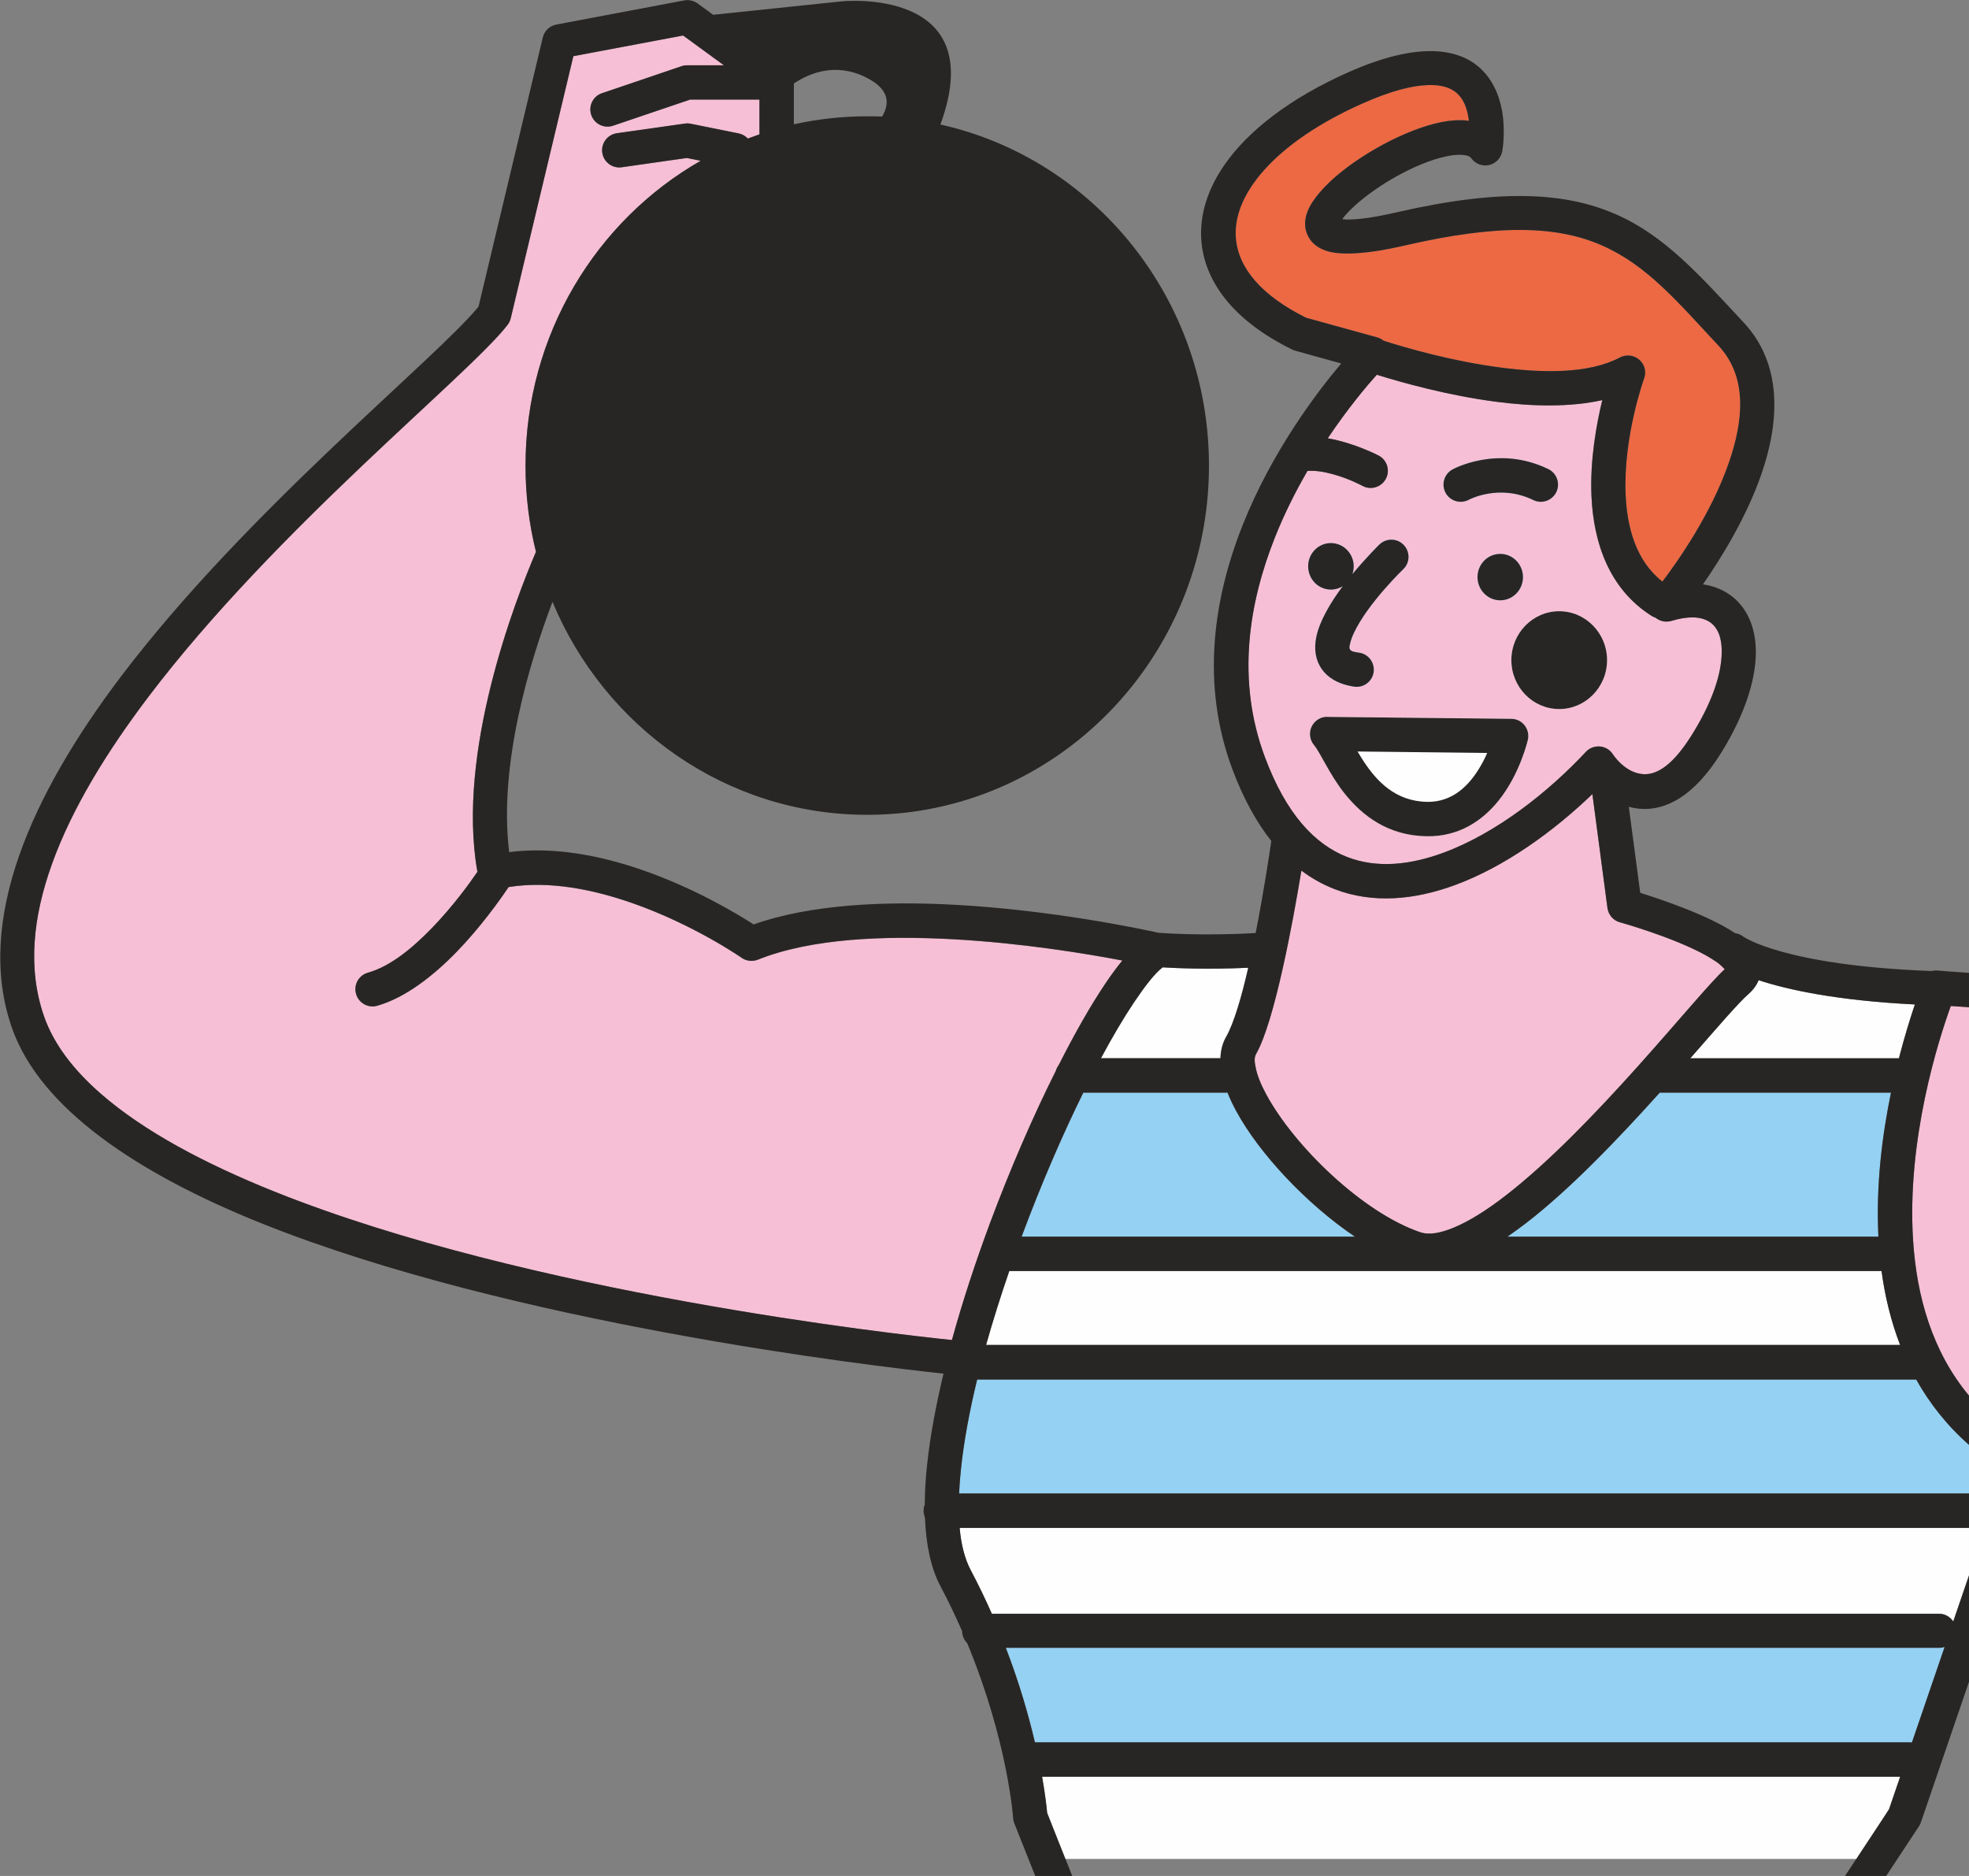 <?xml version="1.0" encoding="UTF-8"?> <!-- Creator: CorelDRAW 2019 (64-Bit) --> <svg xmlns="http://www.w3.org/2000/svg" xmlns:xlink="http://www.w3.org/1999/xlink" xml:space="preserve" width="42.552mm" height="40.542mm" style="shape-rendering:geometricPrecision; text-rendering:geometricPrecision; image-rendering:optimizeQuality; fill-rule:evenodd; clip-rule:evenodd" viewBox="0 0 203.68 194.06"><rect x="0" y="0" width="203.68" height="194.06" fill="#808080" stroke="none"/> <defs> <style type="text/css"> <![CDATA[ .fil0 {fill:#FEFEFE} .fil1 {fill:#F6BFD5} .fil3 {fill:#EC6943} .fil2 {fill:#94D1F3} .fil4 {fill:#282624} ]]> </style> </defs> <g id="Слой_x0020_1">  <g id="_2635241709504"> <path class="fil0" d="M110.14 192.3l82.08 0 3.19 -5.15 1.15 -3.36 -88.76 0c0.33,1.88 0.47,3.19 0.52,3.74l1.83 4.77z"></path> <path class="fil1" d="M203.68 104.18c-0.73,-0.05 -1.36,-0.09 -1.88,-0.13 -1.23,3.39 -4.59,13.77 -3.9,24.29 0.37,5.68 1.94,11.41 5.78,16.02l0 -40.19z"></path> <path class="fil0" d="M202.05 167.72l1.63 -4.76 0 -4.91 -104.41 0c0.15,1.69 0.51,3.15 1.12,4.32 0.82,1.55 1.55,3.07 2.21,4.56l97.97 0c0.62,0 1.16,0.32 1.48,0.8z"></path> <path class="fil2" d="M198.22 142.7l-97.14 0c-0.79,3.25 -1.37,6.37 -1.67,9.21 -0.09,0.89 -0.16,1.75 -0.2,2.58l104.47 0 0 -5.03c-2.29,-2.01 -4.08,-4.3 -5.46,-6.76z"></path> <path class="fil0" d="M194.64 131.49l-90.23 0c-0.88,2.56 -1.69,5.13 -2.4,7.65l94.55 0c-0.95,-2.47 -1.57,-5.04 -1.92,-7.65z"></path> <path class="fil1" d="M78.56 13.87l0 -3.56 -7.17 0 -7.97 2.7c-0.93,0.32 -1.94,-0.18 -2.26,-1.11 -0.31,-0.93 0.18,-1.94 1.11,-2.25l8.25 -2.8c0.18,-0.06 0.38,-0.09 0.57,-0.09l3.79 0 -4.22 -3.08c0,0 -11.35,2.14 -11.35,2.14l-6.48 27.12c-0.06,0.24 -0.17,0.47 -0.32,0.67 -4.05,5.25 -23.92,21.01 -37.18,38.51 -4.3,5.68 -7.9,11.54 -9.96,17.28 -1.97,5.48 -2.53,10.83 -0.81,15.76 1.02,2.91 3.08,5.56 5.89,8.01 4.47,3.89 10.77,7.23 17.95,10.11 26.26,10.52 64.19,14.75 70.07,15.35 1.09,-3.97 2.44,-8.06 3.92,-12.05 2.11,-5.66 4.49,-11.13 6.83,-15.8 0.06,-0.21 0.16,-0.41 0.29,-0.58 1.7,-3.36 3.36,-6.27 4.87,-8.5 0.59,-0.88 1.17,-1.66 1.72,-2.33 -3.77,-0.72 -10.4,-1.81 -17.48,-2.2 -7.11,-0.39 -14.7,-0.1 -20.22,2.11 -0.56,0.22 -1.19,0.15 -1.68,-0.19 0,0 -4.93,-3.44 -11.37,-5.68 -3.94,-1.37 -8.47,-2.32 -12.74,-1.64 -0.84,1.26 -2.84,4.09 -5.39,6.72 -2.41,2.48 -5.31,4.74 -8.2,5.56 -0.95,0.27 -1.93,-0.29 -2.19,-1.23 -0.27,-0.95 0.29,-1.93 1.23,-2.19 2.35,-0.66 4.65,-2.59 6.61,-4.61 2.13,-2.2 3.84,-4.54 4.72,-5.83 -0.01,-0.04 -0.02,-0.09 -0.03,-0.13 -2.11,-12.22 3.84,-27.73 6.08,-32.97 -0.71,-2.85 -1.08,-5.84 -1.08,-8.91 0,-13.54 7.31,-25.36 18.12,-31.54l-1.43 -0.29 -6.74 0.96c-0.97,0.14 -1.87,-0.54 -2.01,-1.51 -0.14,-0.97 0.54,-1.87 1.51,-2.01l7.05 -1c0.2,-0.03 0.4,-0.02 0.6,0.02l4.95 1c0.38,0.08 0.7,0.27 0.95,0.53 0.4,-0.15 0.81,-0.3 1.22,-0.44z"></path> <path class="fil2" d="M195.61 113.04l-23.92 0c-4.23,4.7 -9.25,9.98 -13.9,13.55 -0.63,0.48 -1.25,0.93 -1.86,1.35l38.38 0c-0.27,-5.29 0.39,-10.51 1.3,-14.9z"></path> <path class="fil2" d="M126.98 113.04l-14.92 0c-2.17,4.4 -4.37,9.5 -6.33,14.76 -0.02,0.05 -0.03,0.09 -0.05,0.14l34.48 0c-5.04,-3.4 -9.92,-8.63 -12.29,-13.01 -0.35,-0.65 -0.65,-1.28 -0.89,-1.89z"></path> <path class="fil1" d="M164.73 82.14c-3.98,3.83 -9.03,7.5 -14.17,9.4 -4.26,1.58 -8.59,1.95 -12.5,0.44 -1.18,-0.46 -2.34,-1.09 -3.44,-1.92 -0.88,5.33 -2.77,15.62 -4.69,18.98 -0.2,0.35 -0.16,0.81 -0.05,1.34 0.16,0.86 0.56,1.83 1.12,2.86 2.9,5.35 9.96,12.19 15.88,14.22 0.99,0.34 2.16,0.08 3.46,-0.45 1.64,-0.67 3.43,-1.81 5.29,-3.24 9.19,-7.06 19.85,-20.83 22.78,-23.51 -0.19,-0.2 -0.51,-0.52 -0.8,-0.72 -0.35,-0.24 -0.74,-0.48 -1.16,-0.72 -3.49,-1.92 -8.88,-3.41 -8.88,-3.41 -0.69,-0.19 -1.19,-0.77 -1.29,-1.48l-1.56 -11.79z"></path> <path class="fil0" d="M181.92 101.39c-0.19,0.49 -0.53,0.98 -1.06,1.45 -1.04,0.91 -3.21,3.44 -6.01,6.64l21.54 0c0.01,0 0.03,0 0.04,0 0.59,-2.29 1.19,-4.2 1.65,-5.57 -8.12,-0.41 -13.18,-1.53 -16.16,-2.51z"></path> <path class="fil0" d="M129.13 100.11c-4.2,0.2 -7.54,0.04 -8.87,-0.04 -0.82,0.63 -1.8,1.9 -2.94,3.59 -1.08,1.61 -2.24,3.57 -3.44,5.81l12.36 0c0.03,-0.84 0.23,-1.58 0.59,-2.21 0.81,-1.42 1.6,-4.14 2.29,-7.16z"></path> <path class="fil1" d="M142.41 38.77c-1.06,1.18 -2.99,3.47 -5.07,6.57 2.78,0.48 5.29,1.8 5.29,1.8 0.86,0.47 1.18,1.55 0.71,2.41 -0.47,0.86 -1.55,1.18 -2.41,0.71 0,0 -1.37,-0.75 -3.08,-1.21 -0.83,-0.23 -1.75,-0.4 -2.61,-0.33 -1.2,2.07 -2.37,4.37 -3.35,6.84 -2.69,6.74 -4.06,14.77 -1.03,22.82 2.16,5.76 5.09,8.96 8.5,10.28 3.13,1.21 6.58,0.8 9.98,-0.46 5.5,-2.04 10.85,-6.3 14.7,-10.42 0.37,-0.4 0.9,-0.6 1.45,-0.56 0.54,0.05 1.03,0.33 1.33,0.79 0,0 1.26,2 3.22,2.08 1.46,0.05 3.08,-1.04 4.99,-4.11 1.93,-3.1 2.92,-5.86 3.05,-8.08 0.1,-1.66 -0.27,-2.95 -1.28,-3.59 -0.94,-0.58 -2.27,-0.57 -3.91,-0.08 -0.58,0.17 -1.19,0.04 -1.64,-0.33 -0.14,-0.04 -0.28,-0.11 -0.41,-0.19 -4.41,-2.79 -6.01,-7.59 -6.22,-12.4 -0.16,-3.69 0.5,-7.37 1.12,-9.92 -3.29,0.74 -7.2,0.67 -10.98,0.17 -4.99,-0.65 -9.73,-1.98 -12.34,-2.79z"></path> <path class="fil0" d="M137.3 74.15c-0.69,-0.01 -1.32,0.39 -1.62,1.01 -0.3,0.62 -0.21,1.36 0.23,1.9 0.71,0.86 1.6,3.03 3.15,4.99 1.86,2.34 4.52,4.4 8.53,4.46 3.33,0.05 5.73,-1.6 7.39,-3.64 2.28,-2.81 3.07,-6.35 3.07,-6.35 0.12,-0.52 -0.01,-1.07 -0.34,-1.49 -0.33,-0.42 -0.84,-0.67 -1.37,-0.67l-19.04 -0.2z"></path> <path class="fil0" d="M140.43 77.74l13.41 0.15c-0.22,0.52 -0.51,1.09 -0.86,1.65 -1.04,1.69 -2.7,3.45 -5.34,3.41 -3.34,-0.05 -5.27,-2.21 -6.57,-4.18 -0.23,-0.35 -0.44,-0.69 -0.64,-1.03z"></path> <path class="fil0" d="M161.29 63.23c2.73,0 4.95,2.27 4.95,5.06 0,2.79 -2.22,5.06 -4.95,5.06 -2.73,0 -4.95,-2.27 -4.95,-5.06 0,-2.79 2.22,-5.06 4.95,-5.06z"></path> <path class="fil2" d="M139.91 59.38c1.45,-1.75 2.78,-3.05 2.78,-3.05 0.7,-0.68 1.83,-0.67 2.51,0.04 0.68,0.7 0.67,1.83 -0.04,2.51 0,0 -3.65,3.51 -5.09,6.56 -0.19,0.39 -0.33,0.77 -0.41,1.13 -0.05,0.22 -0.12,0.43 -0.02,0.6 0.15,0.24 0.49,0.28 0.97,0.35 0.97,0.15 1.63,1.06 1.48,2.03 -0.15,0.97 -1.06,1.63 -2.03,1.48 -1.72,-0.27 -2.74,-0.98 -3.32,-1.8 -0.64,-0.9 -0.84,-2.04 -0.58,-3.32 0.32,-1.61 1.45,-3.55 2.74,-5.27l0.01 -0.01c-0.36,0.23 -0.78,0.36 -1.24,0.36 -1.3,0 -2.35,-1.08 -2.35,-2.41 0,-1.33 1.06,-2.4 2.35,-2.4 1.3,0 2.36,1.08 2.36,2.4 0,0.28 -0.05,0.55 -0.13,0.8z"></path> <path class="fil2" d="M155.19 57.3c1.3,0 2.35,1.08 2.35,2.4 0,1.33 -1.05,2.4 -2.35,2.4 -1.3,0 -2.35,-1.08 -2.35,-2.4 0,-1.33 1.05,-2.4 2.35,-2.4z"></path> <path class="fil3" d="M171.96 60.17c1.66,-2.19 5.06,-7.05 6.87,-12.28 1.49,-4.28 2,-8.85 -1.06,-12.13 -4.21,-4.51 -7.38,-8.31 -12.03,-10.36 -4.61,-2.03 -10.63,-2.27 -20.49,0.01 -4.11,0.95 -6.62,0.97 -7.94,0.57 -1.12,-0.34 -1.73,-0.96 -2.04,-1.64 -0.33,-0.69 -0.38,-1.54 -0.01,-2.48 0.45,-1.16 1.73,-2.68 3.54,-4.12 3.27,-2.6 8.23,-5.08 11.67,-5.29 0.52,-0.03 1.02,-0.02 1.48,0.05 -0.02,-0.15 -0.04,-0.31 -0.07,-0.46 -0.16,-0.87 -0.47,-1.81 -1.23,-2.45 -0.64,-0.54 -1.58,-0.83 -2.9,-0.79 -1.71,0.05 -3.92,0.62 -6.8,1.9 -4.48,1.99 -7.92,4.36 -10.19,6.9 -2.03,2.28 -3.09,4.67 -2.92,6.99 0.23,3.14 2.66,5.99 7.27,8.28l7.35 2.03c0.25,0.07 0.48,0.19 0.67,0.35 2.36,0.75 7.1,2.12 12.09,2.77 4.46,0.58 9.15,0.65 12.35,-1.04 0.65,-0.34 1.45,-0.25 2,0.23 0.56,0.48 0.76,1.26 0.5,1.95 0,0 -2.16,5.96 -1.91,11.99 0.15,3.38 1.04,6.83 3.8,9.01z"></path> <path class="fil2" d="M151.96 51.69c0,0 3.12,-1.68 6.65,0.04 0.88,0.43 1.95,0.06 2.38,-0.82 0.43,-0.88 0.06,-1.95 -0.82,-2.38 -5.27,-2.57 -9.93,0.04 -9.93,0.04 -0.86,0.47 -1.17,1.56 -0.7,2.42 0.47,0.86 1.56,1.17 2.42,0.7z"></path> <path class="fil4" d="M57.15 62.26c-2.38,6.28 -5.59,16.86 -4.48,25.89 4.67,-0.6 9.56,0.38 13.85,1.88 5.34,1.86 9.72,4.49 11.44,5.6 5.85,-2.08 13.58,-2.43 20.85,-2.03 10.08,0.55 19.25,2.5 21.02,2.89 0.04,0 0.08,0 0.12,0.01 0,0 4.28,0.35 9.94,0.02 0.8,-4.05 1.39,-7.97 1.62,-9.52 -1.5,-1.9 -2.86,-4.32 -4,-7.35 -3.37,-8.96 -1.93,-17.9 1.06,-25.39 3.01,-7.54 7.58,-13.59 10.17,-16.66l0 0 -4.76 -1.32c-0.11,-0.03 -0.21,-0.07 -0.31,-0.12 -6.18,-3.03 -9.09,-7.12 -9.4,-11.29 -0.19,-2.58 0.61,-5.24 2.39,-7.81 2.43,-3.51 6.76,-6.9 12.83,-9.59 7.34,-3.26 11.33,-2.36 13.44,-0.58 1.42,1.2 2.14,2.9 2.44,4.53 0.4,2.2 0.03,4.23 0.03,4.23 -0.13,0.7 -0.66,1.26 -1.36,1.42 -0.7,0.16 -1.42,-0.11 -1.84,-0.69 -0.18,-0.25 -0.49,-0.31 -0.84,-0.35 -0.71,-0.07 -1.56,0.07 -2.47,0.32 -3.19,0.89 -7.02,3.22 -9.14,5.3 -0.36,0.35 -0.67,0.7 -0.9,1.02 0.14,0.02 0.29,0.03 0.43,0.04 1.18,0.02 2.87,-0.21 5.17,-0.74 10.93,-2.52 17.62,-2.04 22.73,0.21 5.07,2.23 8.61,6.27 13.2,11.19 3.98,4.27 3.75,10.16 1.81,15.72 -1.54,4.43 -4.12,8.61 -6.03,11.36 0.95,0.14 1.79,0.45 2.5,0.89 1.73,1.08 2.83,3 2.96,5.61 0.14,2.84 -0.92,6.66 -3.59,10.95 -2.95,4.74 -5.89,5.87 -8.14,5.78 -0.49,-0.02 -0.96,-0.1 -1.4,-0.22 0.49,3.67 1.18,8.9 1.18,8.9 2.2,0.69 7.05,2.32 9.81,4.17 0.3,0.04 0.58,0.16 0.84,0.35 0,0 4.14,3 19.51,3.57 0.2,-0.05 0.41,-0.07 0.62,-0.05 0,0 1.21,0.11 3.23,0.24l0 3.56c-0.73,-0.05 -1.36,-0.09 -1.88,-0.13 -1.23,3.39 -4.59,13.77 -3.9,24.29 0.37,5.68 1.94,11.41 5.78,16.02l0 5.09c-2.29,-2.01 -4.08,-4.3 -5.46,-6.76l-97.14 0c-0.79,3.25 -1.37,6.37 -1.67,9.21 -0.09,0.89 -0.16,1.75 -0.2,2.58l104.47 0 0 3.56 -104.41 0c0.15,1.69 0.51,3.15 1.12,4.32 0.82,1.55 1.55,3.07 2.21,4.56l97.97 0c0.62,0 1.16,0.32 1.48,0.8l1.63 -4.76 0 10.99 -4.98 14.56c-0.05,0.14 -0.11,0.28 -0.2,0.4l-3.39 5.14 -4.26 0 4.56 -6.91 1.15 -3.36 -88.76 0c0.33,1.88 0.47,3.19 0.52,3.74l2.6 6.53 -3.83 0 -2.17 -5.46c-0.07,-0.17 -0.11,-0.36 -0.12,-0.54 0,0 -0.53,-7.91 -4.75,-18.09 -0.32,-0.32 -0.52,-0.75 -0.52,-1.23 -0.67,-1.53 -1.42,-3.1 -2.27,-4.71 -0.96,-1.82 -1.47,-4.22 -1.58,-7.06 -0.09,-0.21 -0.14,-0.45 -0.14,-0.7 0,-0.22 0.04,-0.44 0.12,-0.64 0.01,-1.29 0.08,-2.66 0.24,-4.09 0.31,-2.92 0.9,-6.11 1.7,-9.45 -7.48,-0.8 -44.59,-5.16 -70.5,-15.53 -12.89,-5.16 -22.97,-11.93 -25.87,-20.25 -3.87,-11.08 2.06,-24.16 11.3,-36.36 13.03,-17.19 32.45,-32.72 36.97,-38.24l6.65 -27.85c0.16,-0.68 0.71,-1.2 1.4,-1.33l13.24 -2.5c0.09,-0.02 0.19,-0.03 0.28,-0.03l0.09 0c0.36,0.01 0.71,0.13 1,0.34l1.61 1.18 13.28 -1.39c0,0 15.48,-1.62 10.23,12.74 15.88,3.54 27.78,18.01 27.78,35.29 0,19.93 -15.84,36.12 -35.35,36.12 -14.61,0 -27.16,-9.08 -32.55,-22.01zm143.98 108.13c-0.18,0.06 -0.37,0.09 -0.57,0.09l-96.5 0c1.41,3.67 2.36,7.01 3,9.75l90.53 0c0.06,0 0.11,0 0.17,0.01l3.37 -9.85zm-6.5 -38.91l-90.23 0c-0.88,2.56 -1.69,5.13 -2.4,7.65l94.55 0c-0.95,-2.47 -1.57,-5.04 -1.92,-7.65zm-116.07 -117.62l0 -3.56 -7.17 0 -7.97 2.7c-0.93,0.32 -1.94,-0.18 -2.26,-1.11 -0.31,-0.93 0.18,-1.94 1.11,-2.25l8.25 -2.8c0.18,-0.06 0.38,-0.09 0.57,-0.09l3.79 0 -4.22 -3.08c0,0 -11.35,2.14 -11.35,2.14l-6.48 27.12c-0.06,0.24 -0.17,0.47 -0.32,0.67 -4.05,5.25 -23.92,21.01 -37.18,38.51 -4.3,5.68 -7.9,11.54 -9.96,17.28 -1.97,5.48 -2.53,10.83 -0.81,15.76 1.02,2.91 3.08,5.56 5.89,8.01 4.47,3.89 10.77,7.23 17.95,10.11 26.26,10.52 64.19,14.75 70.07,15.35 1.09,-3.97 2.44,-8.06 3.92,-12.05 2.11,-5.66 4.49,-11.13 6.83,-15.8 0.06,-0.21 0.16,-0.41 0.29,-0.58 1.7,-3.36 3.36,-6.27 4.87,-8.5 0.59,-0.88 1.17,-1.66 1.72,-2.33 -3.77,-0.72 -10.4,-1.81 -17.48,-2.2 -7.11,-0.39 -14.7,-0.1 -20.22,2.11 -0.56,0.22 -1.19,0.15 -1.68,-0.19 0,0 -4.93,-3.44 -11.37,-5.68 -3.94,-1.37 -8.47,-2.32 -12.74,-1.64 -0.84,1.26 -2.84,4.09 -5.39,6.72 -2.41,2.48 -5.31,4.74 -8.2,5.56 -0.95,0.27 -1.93,-0.29 -2.19,-1.23 -0.27,-0.95 0.29,-1.93 1.23,-2.19 2.35,-0.66 4.65,-2.59 6.61,-4.61 2.13,-2.2 3.84,-4.54 4.72,-5.83 -0.01,-0.04 -0.02,-0.09 -0.03,-0.13 -2.11,-12.22 3.84,-27.73 6.08,-32.97 -0.71,-2.85 -1.08,-5.84 -1.08,-8.91 0,-13.54 7.31,-25.36 18.12,-31.54l-1.43 -0.29 -6.74 0.96c-0.97,0.14 -1.87,-0.54 -2.01,-1.51 -0.14,-0.97 0.54,-1.87 1.51,-2.01l7.05 -1c0.2,-0.03 0.4,-0.02 0.6,0.02l4.95 1c0.38,0.08 0.7,0.27 0.95,0.53 0.4,-0.15 0.81,-0.3 1.22,-0.44zm48.42 99.17l-14.92 0c-2.17,4.4 -4.37,9.5 -6.33,14.76 -0.02,0.05 -0.03,0.09 -0.05,0.14l34.48 0c-5.04,-3.4 -9.92,-8.63 -12.29,-13.01 -0.35,-0.65 -0.65,-1.28 -0.89,-1.89zm68.63 0l-23.92 0c-4.23,4.7 -9.25,9.98 -13.9,13.55 -0.63,0.48 -1.25,0.93 -1.86,1.35l38.38 0c-0.27,-5.29 0.39,-10.51 1.3,-14.9zm-30.88 -30.89c-3.98,3.83 -9.03,7.5 -14.17,9.4 -4.26,1.58 -8.59,1.95 -12.5,0.44 -1.18,-0.46 -2.34,-1.09 -3.44,-1.92 -0.88,5.33 -2.77,15.62 -4.69,18.98 -0.2,0.35 -0.16,0.81 -0.05,1.34 0.16,0.86 0.56,1.83 1.12,2.86 2.9,5.35 9.96,12.19 15.88,14.22 0.99,0.34 2.16,0.08 3.46,-0.45 1.64,-0.67 3.43,-1.81 5.29,-3.24 9.19,-7.06 19.85,-20.83 22.78,-23.51 -0.19,-0.2 -0.51,-0.52 -0.8,-0.72 -0.35,-0.24 -0.74,-0.48 -1.16,-0.72 -3.49,-1.92 -8.88,-3.41 -8.88,-3.41 -0.69,-0.19 -1.19,-0.77 -1.29,-1.48l-1.56 -11.79zm17.19 19.25c-0.19,0.49 -0.53,0.98 -1.06,1.45 -1.04,0.91 -3.21,3.44 -6.01,6.64l21.54 0c0.01,0 0.03,0 0.04,0 0.59,-2.29 1.19,-4.2 1.65,-5.57 -8.12,-0.41 -13.18,-1.53 -16.16,-2.51zm-52.78 -1.28c-4.2,0.2 -7.54,0.04 -8.87,-0.04 -0.82,0.63 -1.8,1.9 -2.94,3.59 -1.08,1.61 -2.24,3.57 -3.44,5.81l12.36 0c0.03,-0.84 0.23,-1.58 0.59,-2.21 0.81,-1.42 1.6,-4.14 2.29,-7.16zm13.28 -61.34c-1.06,1.18 -2.99,3.47 -5.07,6.57 2.78,0.48 5.29,1.8 5.29,1.8 0.86,0.47 1.18,1.55 0.71,2.41 -0.47,0.86 -1.55,1.18 -2.41,0.71 0,0 -1.37,-0.75 -3.08,-1.21 -0.83,-0.23 -1.75,-0.4 -2.61,-0.33 -1.2,2.07 -2.37,4.37 -3.35,6.84 -2.69,6.74 -4.06,14.77 -1.03,22.82 2.16,5.76 5.09,8.96 8.5,10.28 3.13,1.21 6.58,0.8 9.98,-0.46 5.5,-2.04 10.85,-6.3 14.7,-10.42 0.37,-0.4 0.9,-0.6 1.45,-0.56 0.54,0.05 1.03,0.33 1.33,0.79 0,0 1.26,2 3.22,2.08 1.46,0.05 3.08,-1.04 4.99,-4.11 1.93,-3.1 2.92,-5.86 3.05,-8.08 0.1,-1.66 -0.27,-2.95 -1.28,-3.59 -0.94,-0.58 -2.27,-0.57 -3.91,-0.08 -0.58,0.17 -1.19,0.04 -1.64,-0.33 -0.14,-0.04 -0.28,-0.11 -0.41,-0.19 -4.41,-2.79 -6.01,-7.59 -6.22,-12.4 -0.16,-3.69 0.5,-7.37 1.12,-9.92 -3.29,0.74 -7.2,0.67 -10.98,0.17 -4.99,-0.65 -9.73,-1.98 -12.34,-2.79zm-5.12 35.38c-0.69,-0.01 -1.32,0.39 -1.62,1.01 -0.3,0.62 -0.21,1.36 0.23,1.9 0.71,0.86 1.6,3.03 3.15,4.99 1.86,2.34 4.52,4.4 8.53,4.46 3.33,0.05 5.73,-1.6 7.39,-3.64 2.28,-2.81 3.07,-6.35 3.07,-6.35 0.12,-0.52 -0.01,-1.07 -0.34,-1.49 -0.33,-0.42 -0.84,-0.67 -1.37,-0.67l-19.04 -0.2zm3.13 3.59l13.41 0.15c-0.22,0.52 -0.51,1.09 -0.86,1.65 -1.04,1.69 -2.7,3.45 -5.34,3.41 -3.34,-0.05 -5.27,-2.21 -6.57,-4.18 -0.23,-0.35 -0.44,-0.69 -0.64,-1.03zm20.86 -14.51c2.73,0 4.95,2.27 4.95,5.06 0,2.79 -2.22,5.06 -4.95,5.06 -2.73,0 -4.95,-2.27 -4.95,-5.06 0,-2.79 2.22,-5.06 4.95,-5.06zm-21.38 -3.85c1.45,-1.75 2.78,-3.05 2.78,-3.05 0.7,-0.68 1.83,-0.67 2.51,0.04 0.68,0.7 0.67,1.83 -0.04,2.51 0,0 -3.65,3.51 -5.09,6.56 -0.19,0.39 -0.33,0.77 -0.41,1.13 -0.05,0.22 -0.12,0.43 -0.02,0.6 0.15,0.24 0.49,0.28 0.97,0.35 0.97,0.15 1.63,1.06 1.48,2.03 -0.15,0.97 -1.06,1.63 -2.03,1.48 -1.72,-0.27 -2.74,-0.98 -3.32,-1.8 -0.64,-0.9 -0.84,-2.04 -0.58,-3.32 0.32,-1.61 1.45,-3.55 2.74,-5.27l0.01 -0.01c-0.36,0.23 -0.78,0.36 -1.24,0.36 -1.3,0 -2.35,-1.08 -2.35,-2.41 0,-1.33 1.06,-2.4 2.35,-2.4 1.3,0 2.36,1.08 2.36,2.4 0,0.28 -0.05,0.55 -0.13,0.8zm15.28 -2.08c1.3,0 2.35,1.08 2.35,2.4 0,1.33 -1.05,2.4 -2.35,2.4 -1.3,0 -2.35,-1.08 -2.35,-2.4 0,-1.33 1.05,-2.4 2.35,-2.4zm16.77 2.87c1.66,-2.19 5.06,-7.05 6.87,-12.28 1.49,-4.28 2,-8.85 -1.06,-12.13 -4.21,-4.51 -7.38,-8.31 -12.03,-10.36 -4.61,-2.03 -10.63,-2.27 -20.49,0.01 -4.11,0.95 -6.62,0.97 -7.94,0.57 -1.12,-0.34 -1.73,-0.96 -2.04,-1.64 -0.33,-0.69 -0.38,-1.54 -0.01,-2.48 0.45,-1.16 1.73,-2.68 3.54,-4.12 3.27,-2.6 8.23,-5.08 11.67,-5.29 0.52,-0.03 1.02,-0.02 1.48,0.05 -0.02,-0.15 -0.04,-0.31 -0.07,-0.46 -0.16,-0.87 -0.47,-1.81 -1.23,-2.45 -0.64,-0.54 -1.58,-0.83 -2.9,-0.79 -1.71,0.05 -3.92,0.62 -6.8,1.9 -4.48,1.99 -7.92,4.36 -10.19,6.9 -2.03,2.28 -3.09,4.67 -2.92,6.99 0.23,3.14 2.66,5.99 7.27,8.28l7.35 2.03c0.25,0.07 0.48,0.19 0.67,0.35 2.36,0.75 7.1,2.12 12.09,2.77 4.46,0.58 9.15,0.65 12.35,-1.04 0.65,-0.34 1.45,-0.25 2,0.23 0.56,0.48 0.76,1.26 0.5,1.95 0,0 -2.16,5.96 -1.91,11.99 0.15,3.38 1.04,6.83 3.8,9.01zm-20 -8.48c0,0 3.12,-1.68 6.65,0.04 0.88,0.43 1.95,0.06 2.38,-0.82 0.43,-0.88 0.06,-1.95 -0.82,-2.38 -5.27,-2.57 -9.93,0.04 -9.93,0.04 -0.86,0.47 -1.17,1.56 -0.7,2.42 0.47,0.86 1.56,1.17 2.42,0.7zm-69.84 -38.82l0 -4.23c1.54,-1.04 4.3,-2.24 7.51,-0.61 2.44,1.24 2.39,2.71 1.62,4.03 -0.51,-0.02 -1.03,-0.03 -1.55,-0.03 -2.6,0 -5.14,0.29 -7.58,0.83z"></path> <path class="fil2" d="M201.14 170.39c-0.18,0.06 -0.37,0.09 -0.57,0.09l-96.5 0c1.41,3.67 2.36,7.01 3,9.75l90.53 0c0.06,0 0.11,0 0.17,0.01l3.37 -9.85z"></path> </g> </g> </svg> 